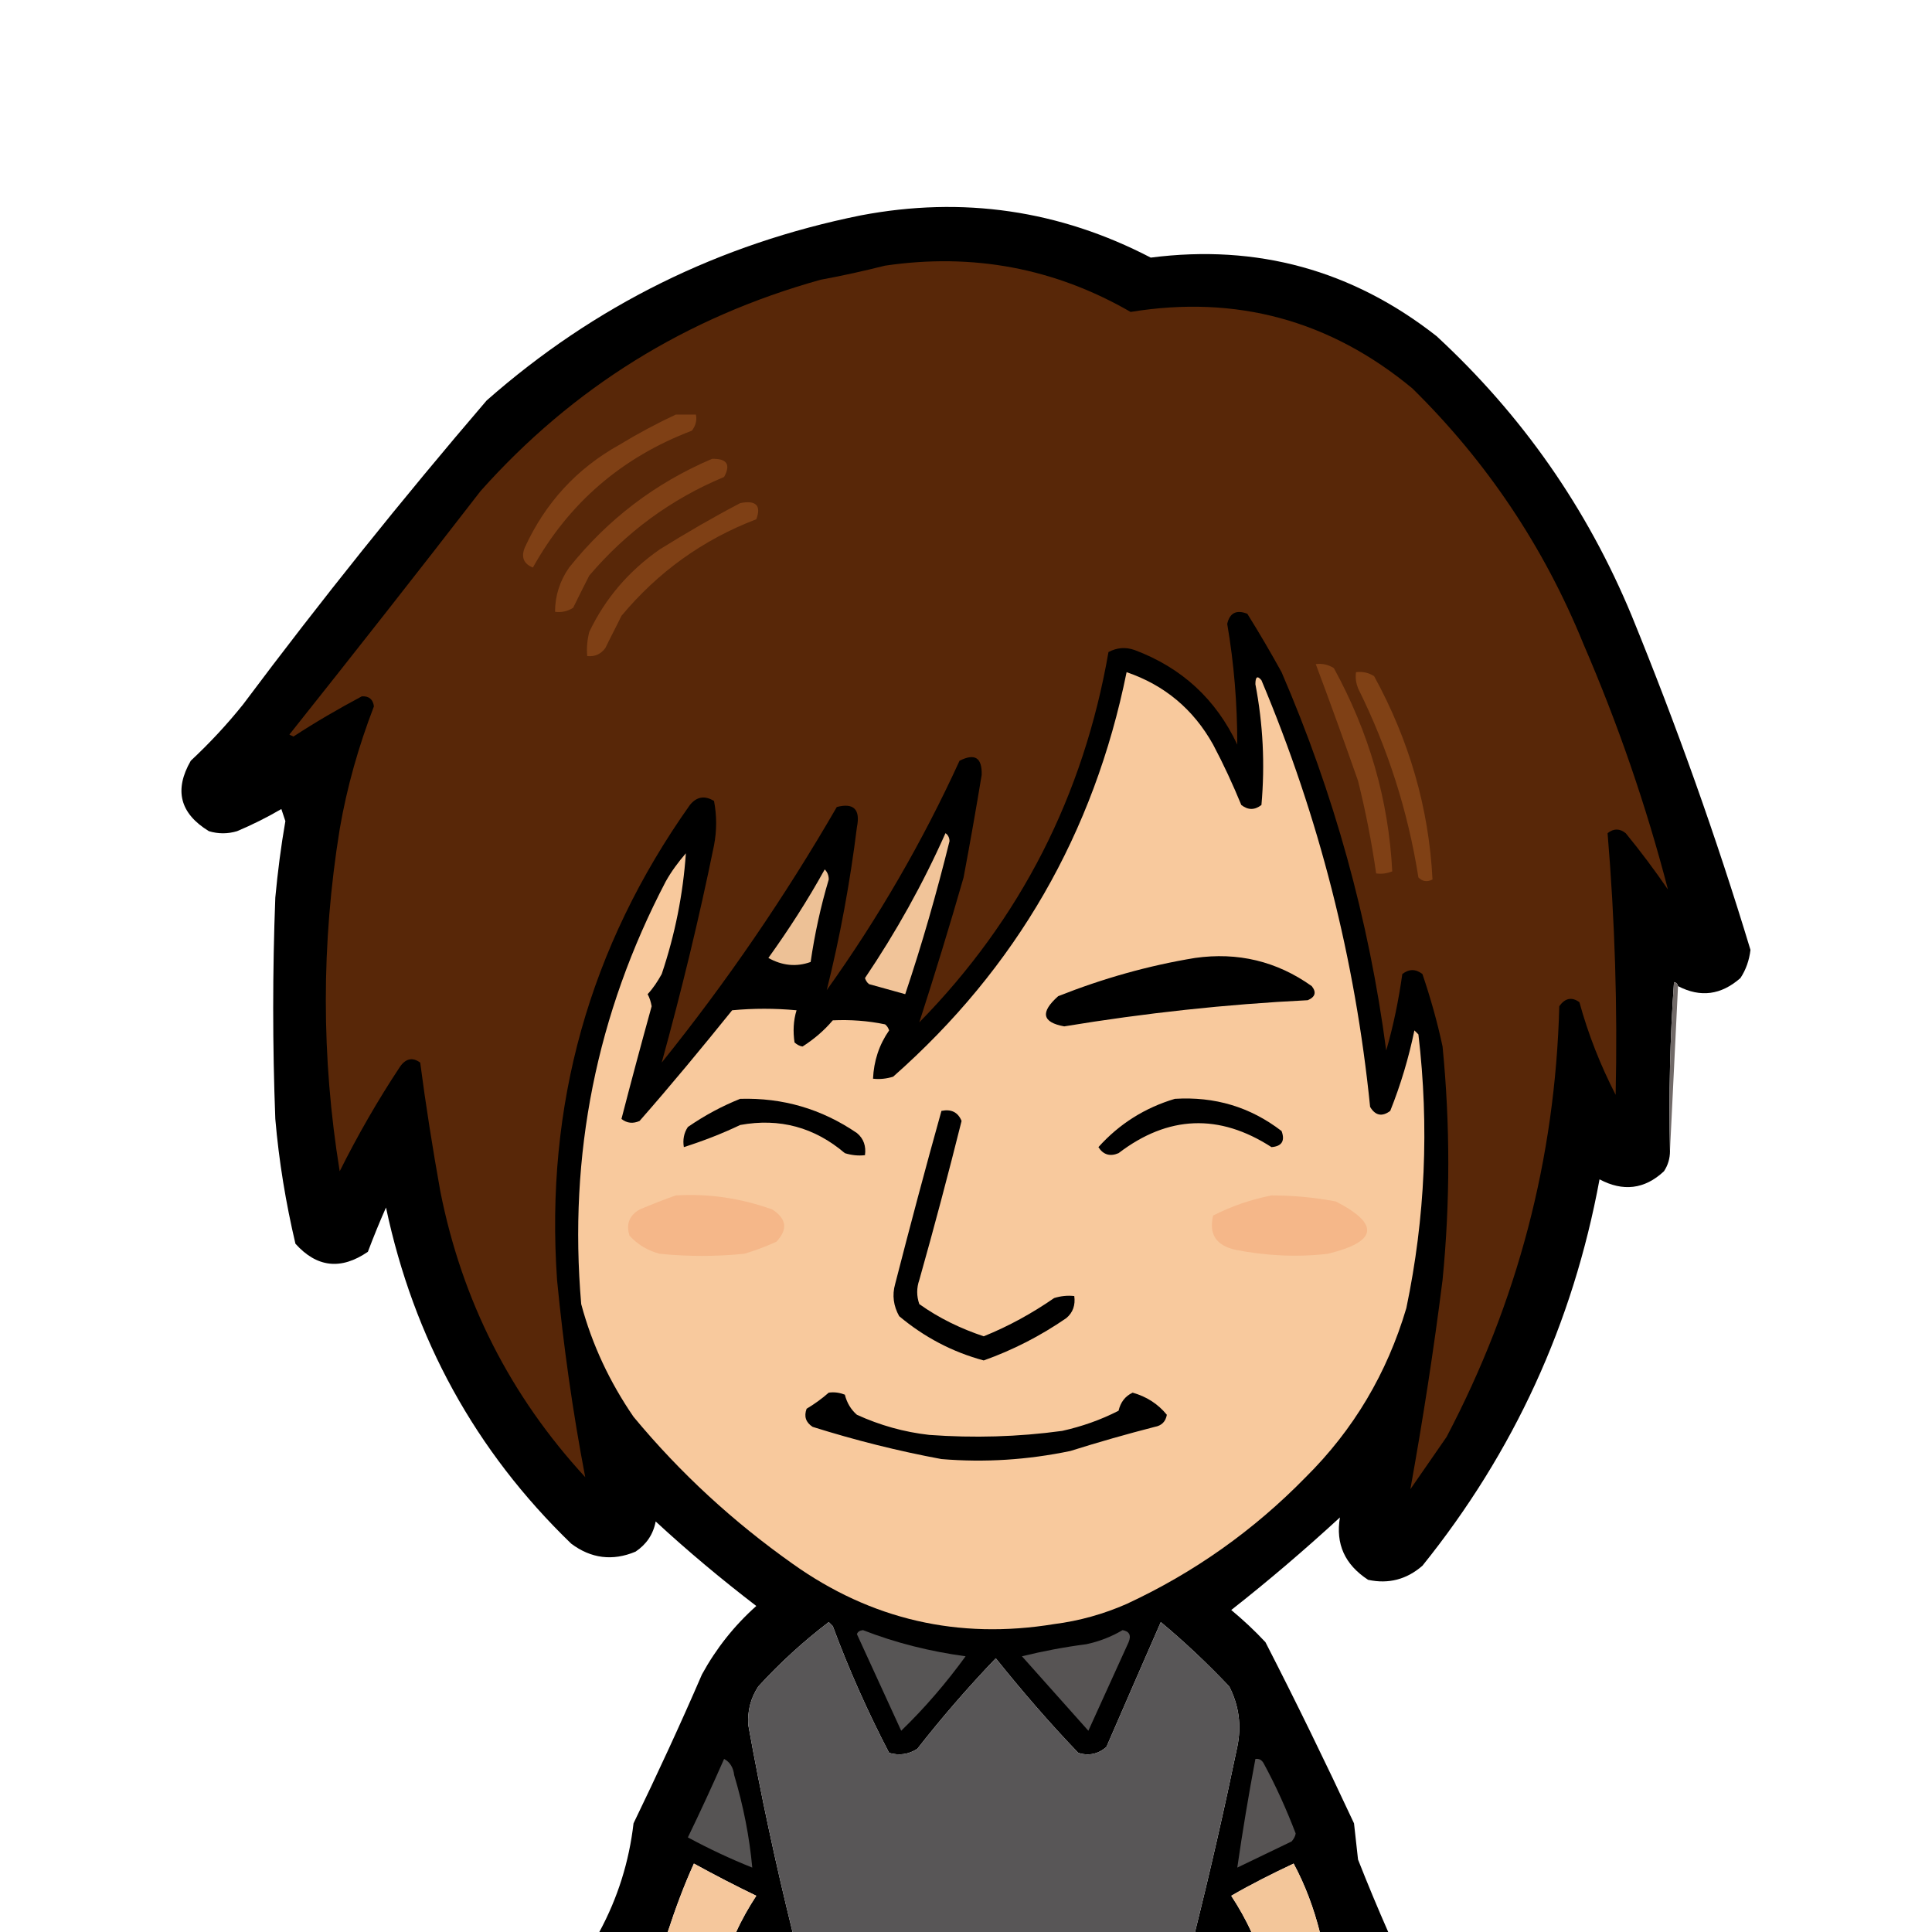 <svg enable-background="new 0 0 480 480" viewBox="0 0 480 480" xmlns="http://www.w3.org/2000/svg"><g clip-rule="evenodd" fill-rule="evenodd"><path d="m416.9 245c-.1-.5-.4-.9-1-1-1 14-1.3 28-1 42 0 1.8-.5 3.5-1.5 5-4.8 4.5-10.2 5.1-16 2-6.6 35.8-21.3 67.8-44 96-3.9 3.4-8.4 4.6-13.5 3.5-5.8-3.8-8.1-8.9-7-15.5-8.7 8-17.7 15.7-27 23 3 2.5 5.8 5.1 8.5 8 7.6 14.8 14.9 29.8 22 45 .3 3 .7 6 1 9 2.4 6.1 4.9 12.1 7.5 18-5.7 0-11.3 0-17 0-1.5-5.9-3.6-11.6-6.5-17-5.3 2.5-10.5 5.1-15.5 8 1.9 2.9 3.6 5.9 5 9-4.7 0-9.3 0-14 0 3.8-15.2 7.3-30.6 10.5-46 1.1-5.3.4-10.3-2-15-5.4-5.7-11-11-17-16-4.5 10.3-9 20.6-13.5 31-2 1.8-4.4 2.3-7 1.5-7.2-7.5-14-15.4-20.5-23.5-6.9 7.2-13.4 14.7-19.5 22.5-2.2 1.4-4.5 1.7-7 1-5.3-10.2-10-20.7-14-31.5-.3-.3-.7-.7-1-1-6.3 4.8-12.1 10.1-17.5 16-1.9 2.9-2.7 6-2.5 9.5 3.1 17.3 6.8 34.5 11 51.5-4.7 0-9.3 0-14 0 1.4-3.1 3.1-6.1 5-9-5.2-2.5-10.4-5.2-15.5-8-2.5 5.5-4.6 11.2-6.5 17-5.7 0-11.3 0-17 0 4.6-8.5 7.4-17.5 8.5-27 5.9-12.2 11.6-24.5 17-37 3.5-6.4 8-12.1 13.5-17-8.6-6.6-17-13.6-25-21-.6 3.2-2.3 5.7-5 7.5-5.7 2.4-11.1 1.7-16-2-23.8-23-39.1-50.9-46-83.5-1.6 3.6-3.1 7.3-4.5 11-6.7 4.6-12.7 3.9-18-2-2.4-10.2-4.1-20.5-5-31-.7-18.3-.7-36.7 0-55 .6-6.4 1.4-12.7 2.5-19-.3-1-.7-2-1-3-3.6 2.1-7.2 3.9-11 5.5-2.3.7-4.7.7-7 0-7.2-4.4-8.7-10.2-4.5-17.5 4.7-4.4 9-9 13-14 19.3-25.8 39.5-51 60.5-75.5 26.8-23.6 57.8-38.9 93-46 25.3-4.8 49.3-1.3 72 10.5 26.4-3.4 50.1 3.1 71 19.5 21.2 19.6 37.4 42.7 48.5 69.5 11.1 27.2 21 54.9 29.5 83-.3 2.5-1.1 4.9-2.5 7-4.8 4.2-9.9 4.9-15.5 2z"/><path d="m219.9 66c21.8-3.2 42.1.6 61 11.5 26.3-4.3 49.6 2.1 70 19 18.5 18.2 32.7 39.4 42.5 63.5 8.6 19.9 15.6 40.2 21 61-3.3-4.8-6.8-9.5-10.5-14-1.5-1.2-3-1.2-4.5 0 1.8 21.6 2.5 43.3 2 65-3.8-7.4-6.8-15-9-23-1.9-1.4-3.6-1-5 1-1 37.9-10.4 73.5-28 107-3 4.3-6 8.7-9 13 3.1-17.2 5.8-34.5 8-52 1.9-19.3 1.9-38.7 0-58-1.3-6.1-3-12.1-5-18-1.7-1.3-3.3-1.3-5 0-.9 6.4-2.2 12.8-4 19-4.3-32.6-13-63.9-26-94-2.7-4.9-5.5-9.7-8.5-14.5-2.7-1.1-4.4-.2-5 2.5 1.7 9.9 2.5 19.9 2.5 30-5.3-11.3-13.8-19.1-25.5-23.5-2.3-.8-4.4-.6-6.5.5-6.2 35.6-21.8 66.3-47 92 3.8-11.8 7.5-23.8 11-36 1.6-8.5 3.1-17 4.5-25.5.1-4.3-1.7-5.4-5.5-3.5-9.2 20.1-20.2 39.1-33 57 3.3-13.2 5.8-26.8 7.5-40.5.9-4.4-.8-6.1-5-5-12.9 22.3-27.4 43.5-43.5 63.5 4.9-17.8 9.3-35.8 13-54 .7-3.7.7-7.3 0-11-2.3-1.4-4.3-1.1-6 1-25 35.3-36 74.6-33 118 1.6 16.5 3.9 32.8 7 49-18.6-20.2-30.6-43.8-36-71-1.9-10.6-3.6-21.3-5-32-1.9-1.4-3.6-1-5 1-5.5 8.3-10.5 17-15 26-4.6-28.3-4.6-56.6 0-85 1.8-10.5 4.7-20.6 8.5-30.5-.2-1.7-1.2-2.6-3-2.5-5.8 3.1-11.5 6.4-17 10-.3-.2-.7-.3-1-.5 16-20.1 31.8-40.2 47.5-60.5 22.9-25.7 51.1-43.2 84.5-52.5 5.5-1 10.8-2.2 16-3.5z" fill="#582708"/><g fill="#7f4015"><path d="m167.9 103h5c.3 1.5-.1 2.8-1 4-17.4 6.6-30.6 18-39.5 34-2.3-.9-3-2.6-2-5 5.1-11.1 12.9-19.6 23.5-25.5 4.6-2.8 9.3-5.3 14-7.5z"/><path d="m176.9 114c3.7-.1 4.7 1.4 3 4.5-13.2 5.5-24.3 13.7-33.5 24.5-1.4 2.7-2.7 5.4-4 8-1.4.9-2.9 1.2-4.5 1 0-4 1.2-7.7 3.5-11 9.6-12 21.4-21 35.5-27z"/><path d="m183.9 125c3.9-.8 5.3.6 4 4-13.3 5.1-24.4 13.1-33.5 24-1.3 2.7-2.7 5.3-4 8-1.1 1.5-2.6 2.2-4.5 2-.2-2 0-4 .5-6 4-8.4 9.9-15.2 17.5-20.5 6.6-4.1 13.3-8 20-11.5z"/><path d="m326.9 165c1.6-.2 3.1.1 4.5 1 8.7 15.9 13.6 32.7 14.5 50.5-1.3.5-2.6.7-4 .5-1.1-7.7-2.6-15.4-4.5-23-3.4-9.7-6.9-19.4-10.5-29z"/></g><path d="m336.9 167c1.6-.2 3.1.1 4.5 1 8.7 15.9 13.6 32.7 14.5 50.5-1.3.7-2.5.5-3.5-.5-2.6-16.5-7.6-32.1-15-47-.5-1.3-.7-2.6-.5-4z" fill="#804115"/><path d="m279.9 167c9.4 3.2 16.6 9.2 21.5 18 2.6 4.9 4.9 9.9 7 15 1.7 1.3 3.3 1.3 5 0 .9-10.1.4-20.1-1.5-30 0-1.9.5-2.2 1.5-1 14.3 34 23.3 69.3 27 106 1.3 2.2 3 2.5 5 1 2.6-6.5 4.6-13.2 6-20l1 1c2.7 22.9 1.7 45.5-3 68-4.8 16.2-13.1 30.2-25 42-12.9 13.2-27.7 23.7-44.5 31.5-5.7 2.5-11.7 4.2-18 5-23.8 3.9-45.5-1.1-65-15-14.7-10.4-27.9-22.5-39.5-36.5-5.9-8.6-10.3-17.9-13-28-3.2-37.1 3.8-72.1 21-105 1.4-2.5 3.1-4.8 5-7-.7 10.2-2.7 20.2-6 30-1 1.8-2.1 3.5-3.5 5 .5.9.8 1.9 1 3-2.6 9.4-5.1 18.7-7.5 28 1.4 1.1 2.9 1.2 4.5.5 7.9-9 15.5-18.2 23-27.5 5.3-.5 10.6-.5 16 0-.8 2.6-.9 5.3-.5 8 .6.5 1.2.9 2 1 2.8-1.8 5.3-3.9 7.5-6.5 4.3-.2 8.7.1 13 1 .5.4.8.9 1 1.5-2.5 3.6-3.8 7.6-4 12 1.7.2 3.4 0 5-.5 30.6-27 49.9-60.5 58-100.5z" fill="#f8c99d"/><path d="m204.9 216c.6.6 1 1.4 1 2.5-2 6.7-3.5 13.6-4.5 20.5-3.6 1.3-7.1.9-10.5-1 5.1-7.1 9.8-14.4 14-22z" fill="#edc196"/><path d="m234.9 207c.6.4 1 1.1 1 2-3.2 12.9-6.8 25.5-11 38-3-.8-6-1.7-9-2.5-.5-.4-.8-.9-1-1.5 7.7-11.4 14.4-23.4 20-36z" fill="#f1c499"/><path d="m296.9 238c10.6-1.5 20.3.8 29 7 1.2 1.5.9 2.7-1 3.5-20.3 1-40.5 3.2-60.5 6.5-5.5-1-6-3.5-1.5-7.5 11.1-4.4 22.4-7.6 34-9.5z"/><path d="m416.9 245c-.7 13.7-1.3 27.3-2 41-.3-14 0-28 1-42 .6.1.9.5 1 1z" fill="#716a68"/><path d="m183.9 273c10.6-.3 20.2 2.5 29 8.5 1.7 1.4 2.3 3.3 2 5.5-1.7.2-3.4 0-5-.5-7.5-6.4-16.2-8.8-26-7-4.6 2.2-9.3 4-14 5.5-.3-1.8 0-3.5 1-5 4.2-2.9 8.5-5.2 13-7z"/><path d="m291.9 273c9.9-.6 18.7 2 26.5 8 .9 2.4.1 3.8-2.5 4-13-8.4-25.7-7.9-38 1.5-2.1.9-3.8.4-5-1.5 5.2-5.8 11.6-9.8 19-12z"/><path d="m167.9 297c8.2-.5 16.2.7 24 3.5 3.5 2.3 3.9 4.9 1 8-2.6 1.2-5.3 2.2-8 3-7 .7-14 .7-21 0-3-.8-5.5-2.3-7.5-4.5-.9-2.8-.1-5 2.5-6.5 3.1-1.3 6.1-2.5 9-3.5z" fill="#f5b789"/><path d="m315.9 297c5.4 0 10.7.5 16 1.5 11 5.7 10.3 10-2 13-7.7.9-15.4.5-23-1-4.8-1.1-6.6-3.9-5.5-8.5 4.7-2.4 9.5-4 14.5-5z" fill="#f5b789"/><path d="m233.9 276c2.4-.5 4.1.3 5 2.5-3.3 13.2-6.8 26.4-10.5 39.5-.7 2-.7 4 0 6 4.9 3.5 10.3 6.1 16 8 6.2-2.5 12-5.7 17.5-9.5 1.6-.5 3.3-.7 5-.5.3 2.2-.3 4.1-2 5.5-6.4 4.4-13.2 7.9-20.5 10.5-7.8-2.1-14.8-5.8-21-11-1.4-2.5-1.8-5.2-1-8 3.7-14.4 7.5-28.7 11.5-43z"/><path d="m205.9 346c1.4-.2 2.7 0 4 .5.5 2 1.5 3.7 3 5 5.7 2.6 11.7 4.3 18 5 11 .8 22 .5 33-1 4.9-1.1 9.5-2.7 14-5 .5-2.1 1.6-3.6 3.5-4.5 3.5 1 6.3 2.8 8.5 5.5-.3 1.7-1.3 2.7-3 3-7 1.8-14 3.8-21 6-10.6 2.2-21.2 2.9-32 2-10.8-2-21.5-4.7-32-8-1.7-1.1-2.2-2.6-1.5-4.5 2-1.2 3.8-2.5 5.5-4z"/><path d="m296.9 480c-33.3 0-66.7 0-100 0-4.2-17-7.9-34.2-11-51.5-.2-3.5.6-6.6 2.5-9.5 5.4-5.9 11.2-11.2 17.5-16l1 1c4 10.8 8.7 21.3 14 31.5 2.5.7 4.8.4 7-1 6.1-7.8 12.6-15.3 19.5-22.5 6.5 8.1 13.3 16 20.5 23.5 2.6.8 5 .3 7-1.5 4.5-10.4 9-20.7 13.5-31 6 5 11.6 10.3 17 16 2.4 4.7 3.1 9.7 2 15-3.2 15.4-6.7 30.8-10.5 46z" fill="#585657"/><path d="m278.9 405c1.7.3 2.2 1.3 1.5 3-3.3 7.3-6.7 14.7-10 22-5.5-6.2-11-12.3-16.5-18.5 5.3-1.3 10.6-2.3 16-3 3.3-.7 6.3-1.9 9-3.5z" fill="#575454"/><path d="m212.9 406c.2-.6.7-.9 1.5-1 8.2 3.2 16.7 5.3 25.5 6.5-4.8 6.6-10.1 12.8-16 18.5-3.7-8.1-7.4-16.1-11-24z" fill="#575555"/><path d="m311.9 437c.9-.1 1.5.2 2 1 3.1 5.7 5.7 11.5 8 17.5-.1.8-.5 1.4-1 2-4.5 2.2-9 4.3-13.5 6.5 1.3-9 2.8-18 4.5-27z" fill="#575454"/><path d="m179.9 437c1.5.8 2.3 2.2 2.5 4 2.3 7.7 3.8 15.4 4.5 23-5.5-2.2-10.8-4.7-16-7.5 3.1-6.4 6.1-12.9 9-19.5z" fill="#565454"/><path d="m182.9 480c-5.7 0-11.3 0-17 0 1.9-5.8 4-11.5 6.5-17 5.1 2.8 10.3 5.5 15.5 8-1.9 2.9-3.6 5.9-5 9z" fill="#f5c79c"/><path d="m327.9 480c-5.7 0-11.3 0-17 0-1.4-3.1-3.1-6.1-5-9 5-2.9 10.2-5.5 15.5-8 2.9 5.4 5 11.1 6.5 17z" fill="#f3c69a"/></g></svg>